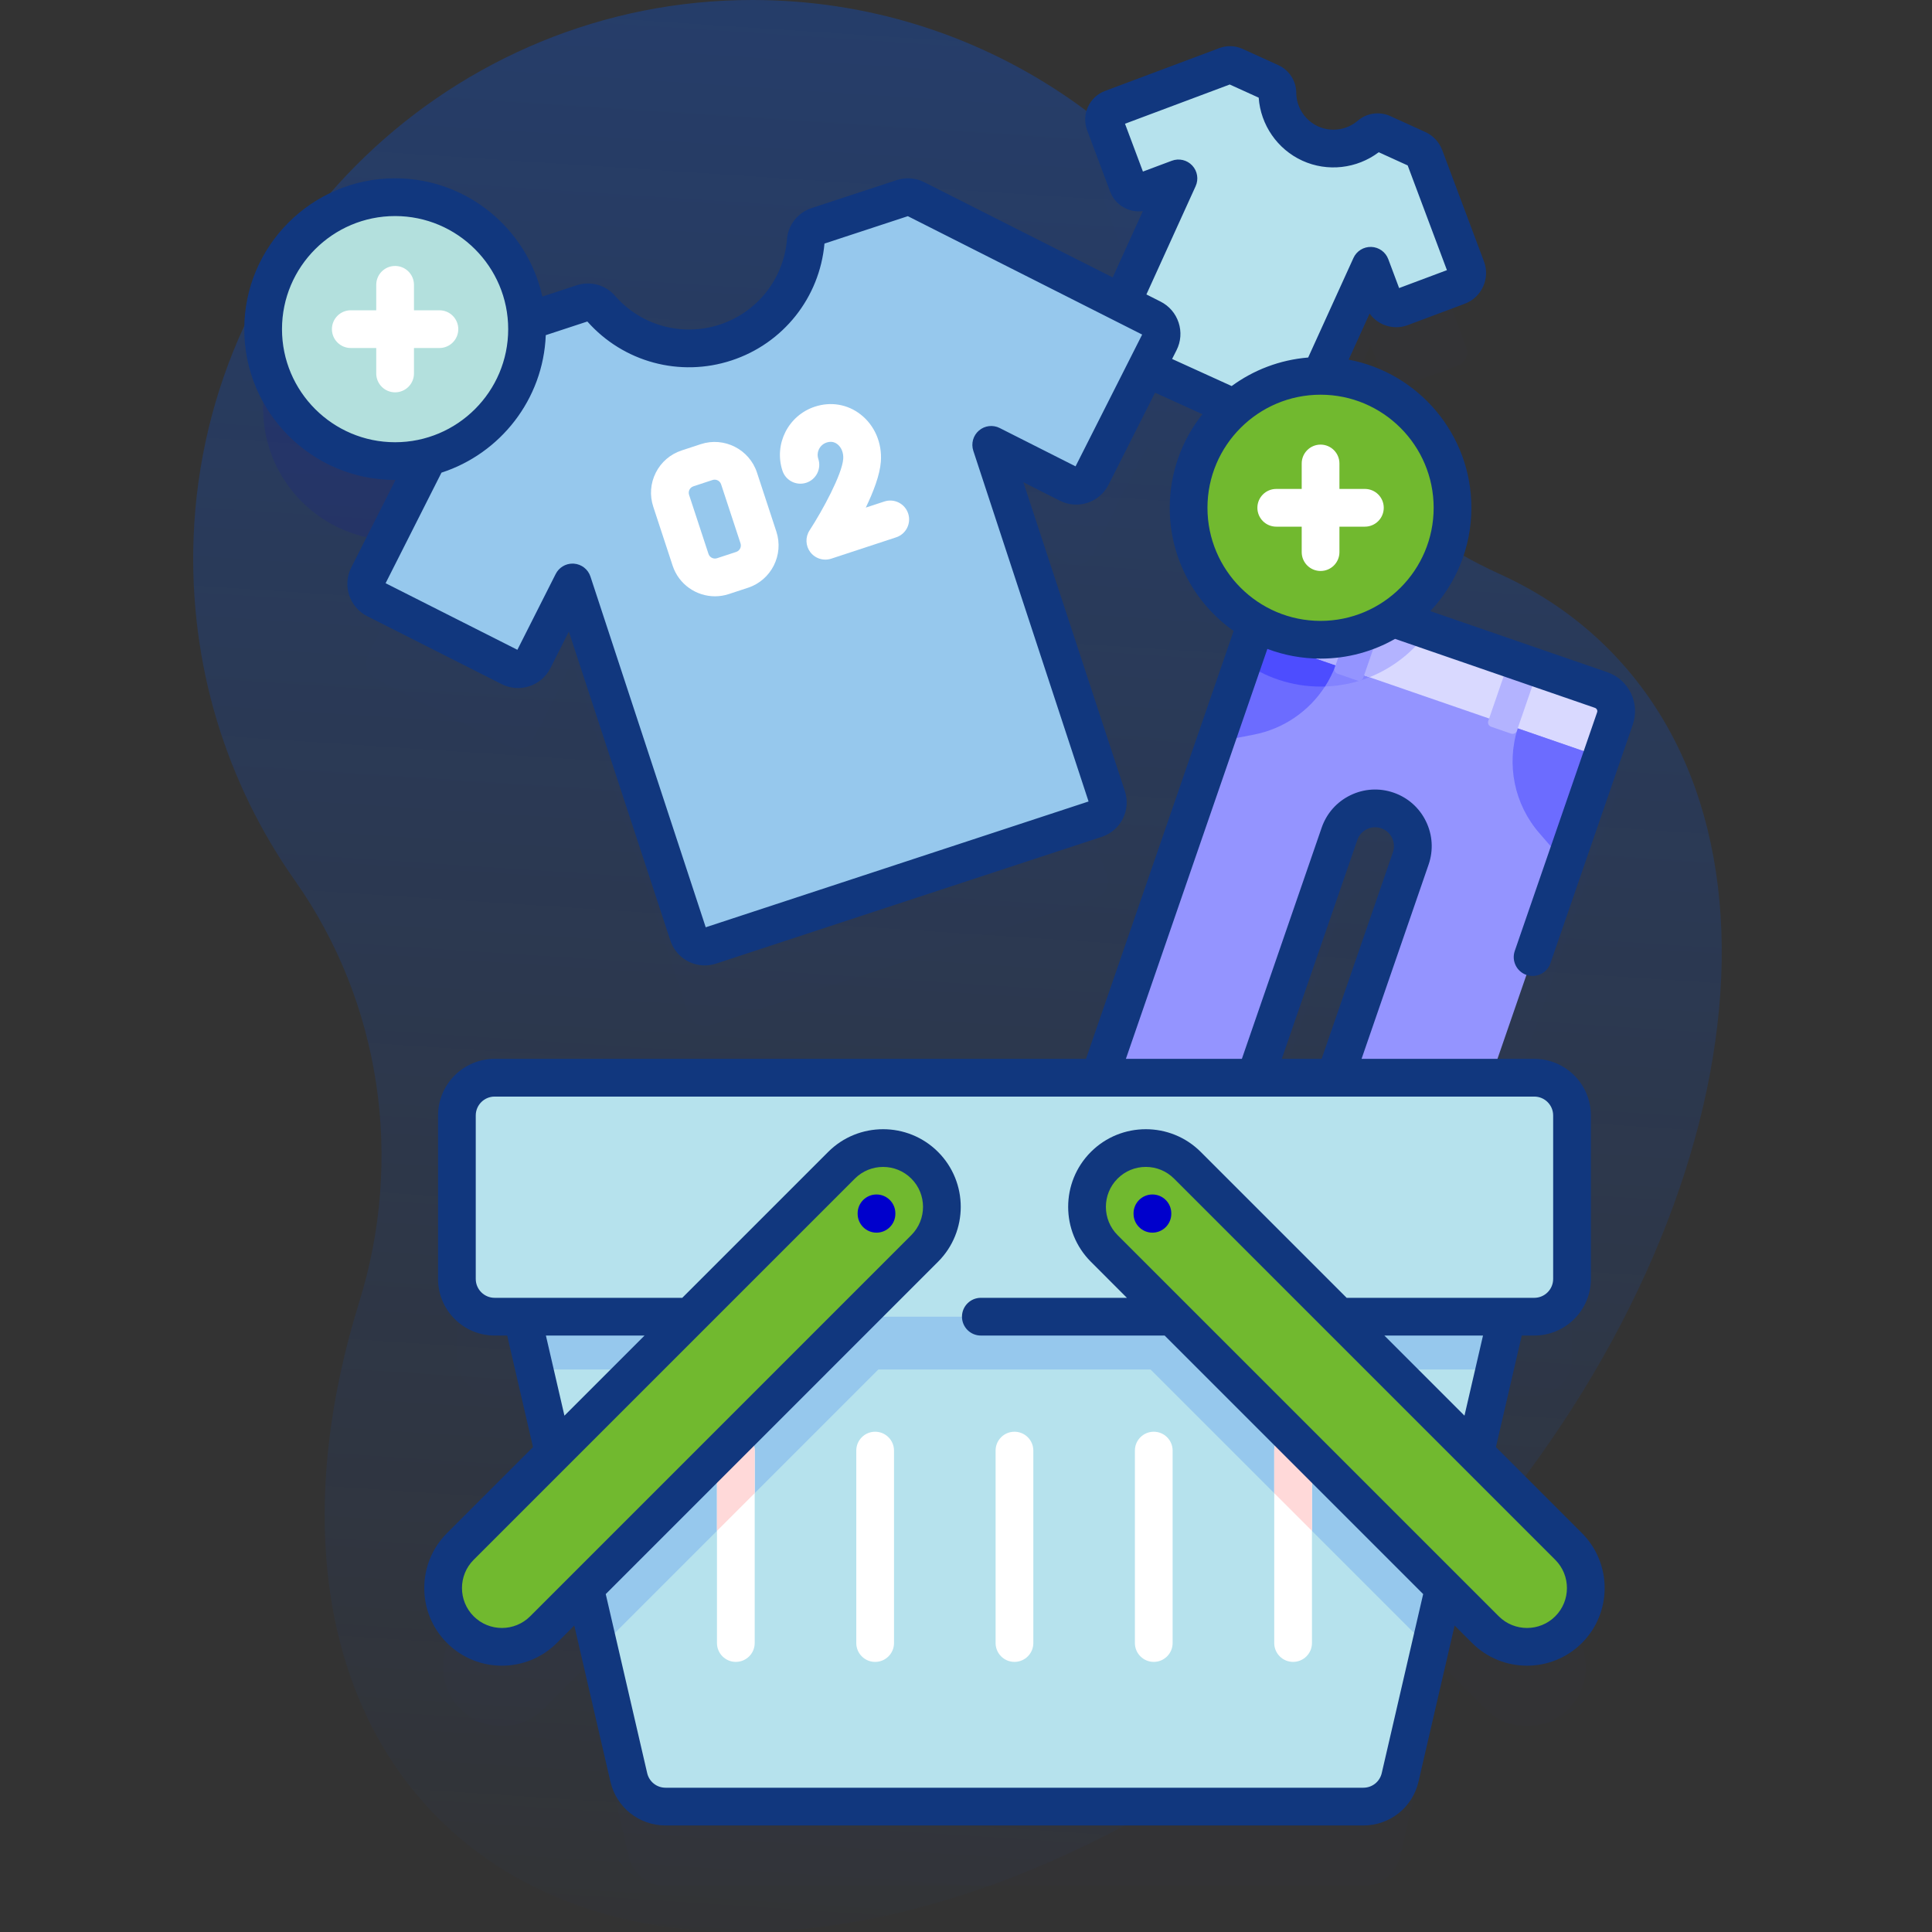 <svg width="100" height="100" viewBox="0 0 100 100" fill="none" xmlns="http://www.w3.org/2000/svg">
<rect x="0" y="0" width="100" height="100" fill="#333333" stroke="none"/>
<path d="M83.233 33.572C81.601 31.94 79.712 30.657 77.624 29.712C72.151 27.233 67.848 22.796 65.43 17.297C60.954 7.118 50.786 0.009 38.956 8.33408e-06C23.466 -0.012 10.604 12.336 10.021 27.816C9.772 34.441 11.751 40.594 15.269 45.583C19.737 51.921 20.898 59.994 18.593 67.398C15.319 77.917 16.461 87.886 22.69 94.115C33.605 105.03 56.007 100.327 72.726 83.608C89.444 66.889 94.148 44.488 83.233 33.572Z" fill="url(#paint0_linear)"/>
<path opacity="0.1" d="M20.45 27.969C24.223 27.969 27.281 24.91 27.281 21.138C27.281 17.366 24.223 14.308 20.45 14.308C16.678 14.308 13.62 17.366 13.62 21.138C13.62 24.91 16.678 27.969 20.45 27.969Z" fill="#0000CC"/>
<g opacity="0.1">
<path opacity="0.1" d="M82.872 39.816L66.953 34.322C66.348 34.114 65.688 34.435 65.48 35.04L56.906 59.884H25.602C24.523 59.884 23.649 60.758 23.649 61.837V70.3C23.649 71.379 24.523 72.253 25.602 72.253H27.027L28.66 79.311L23.826 84.146C22.637 85.335 22.637 87.262 23.826 88.451C25.015 89.64 26.942 89.64 28.131 88.451L30.278 86.303L32.545 96.098C32.75 96.983 33.539 97.61 34.449 97.61H70.566C71.476 97.61 72.265 96.983 72.47 96.098L74.737 86.303L76.884 88.451C78.073 89.64 80.001 89.64 81.189 88.451C82.378 87.262 82.378 85.334 81.189 84.146L76.355 79.311L77.988 72.253H79.413C80.492 72.253 81.366 71.379 81.366 70.3V61.837C81.366 60.758 80.492 59.884 79.413 59.884H77.172L83.589 41.289C83.798 40.685 83.477 40.025 82.872 39.816ZM64.975 59.884L69.331 47.26C69.683 46.241 70.794 45.7 71.812 46.052C72.831 46.403 73.372 47.514 73.02 48.533L69.103 59.884H64.975Z" fill="#0000CC"/>
<path opacity="0.1" d="M27.615 38.246L29.634 34.25L35.625 52.478C35.78 52.949 36.286 53.205 36.757 53.05L56.724 46.488C57.195 46.333 57.451 45.827 57.296 45.356L51.306 27.128L55.302 29.147C55.744 29.37 56.283 29.193 56.507 28.751L59.337 23.149L66.302 26.316C66.665 26.482 67.094 26.321 67.26 25.957L70.943 17.858L71.592 19.591C71.732 19.965 72.149 20.155 72.524 20.015L75.472 18.91C75.847 18.77 76.036 18.353 75.896 17.978L73.739 12.223C73.671 12.043 73.535 11.897 73.36 11.818L71.556 10.998C71.343 10.9 71.092 10.936 70.914 11.089C70.083 11.803 68.881 12.014 67.818 11.531C66.755 11.048 66.124 10.003 66.117 8.908C66.115 8.673 65.978 8.46 65.764 8.363L63.915 7.523C63.769 7.456 63.603 7.45 63.453 7.507L57.539 9.723C57.226 9.84 57.068 10.189 57.185 10.502L58.373 13.673C58.491 13.985 58.839 14.144 59.152 14.027L60.996 13.336L58.061 19.791L47.4 14.404C47.188 14.297 46.942 14.278 46.716 14.352L42.32 15.797C41.983 15.908 41.736 16.206 41.708 16.56C41.518 18.917 39.947 21.045 37.559 21.83C35.17 22.615 32.643 21.834 31.092 20.049C30.859 19.781 30.484 19.687 30.147 19.798L25.751 21.243C25.525 21.317 25.337 21.478 25.23 21.69L19.051 33.919C18.828 34.361 19.005 34.9 19.447 35.124L26.41 38.642C26.852 38.866 27.392 38.688 27.615 38.246Z" fill="#0000CC"/>
</g>
<path d="M75.473 14.809L72.524 15.914C72.15 16.054 71.733 15.864 71.593 15.49L70.943 13.757L67.26 21.856C67.095 22.22 66.666 22.38 66.302 22.215L57.565 18.242C57.261 18.103 57.126 17.745 57.264 17.441L60.996 9.234L59.152 9.925C58.839 10.042 58.491 9.884 58.374 9.571L57.185 6.4C57.068 6.087 57.226 5.739 57.539 5.622L63.453 3.405C63.603 3.349 63.769 3.355 63.915 3.421L65.764 4.262C65.978 4.359 66.116 4.571 66.117 4.806C66.125 5.902 66.756 6.946 67.819 7.43C68.881 7.913 70.083 7.702 70.914 6.988C71.092 6.834 71.343 6.798 71.557 6.896L73.361 7.716C73.535 7.796 73.671 7.941 73.739 8.121L75.896 13.877C76.037 14.251 75.847 14.668 75.473 14.809Z" fill="#B6E2ED"/>
<path d="M65.48 30.939L55.651 59.418C55.442 60.023 55.763 60.682 56.368 60.891L61.388 62.623C61.993 62.832 62.653 62.511 62.861 61.906L69.332 43.158C69.683 42.139 70.794 41.599 71.813 41.95C72.831 42.302 73.372 43.413 73.021 44.431L66.55 63.179C66.342 63.784 66.663 64.443 67.268 64.652L72.287 66.384C72.892 66.593 73.552 66.272 73.761 65.667L83.589 37.188C83.798 36.583 83.477 35.923 82.872 35.715L66.953 30.221C66.348 30.012 65.688 30.334 65.48 30.939Z" fill="#9494FF"/>
<path d="M73.943 32.633C72.707 34.389 70.664 35.537 68.353 35.537C66.853 35.537 65.466 35.055 64.341 34.236L65.48 30.94C65.689 30.334 66.349 30.012 66.953 30.221L73.943 32.633Z" fill="#8383FF"/>
<path d="M83.589 37.188L82.896 39.197L70.884 35.053L64.787 32.947L65.48 30.94C65.689 30.334 66.349 30.012 66.953 30.221L73.943 32.633L82.873 35.715C83.476 35.924 83.798 36.584 83.589 37.188Z" fill="#D9D9FF"/>
<path d="M73.943 32.633C73.185 33.709 72.124 34.557 70.884 35.053L64.787 32.947L65.48 30.94C65.689 30.334 66.349 30.012 66.953 30.221L73.943 32.633Z" fill="#B3B3FF"/>
<path d="M56.407 57.227L55.651 59.417C55.442 60.022 55.763 60.682 56.368 60.89L61.388 62.623C61.993 62.831 62.653 62.51 62.861 61.905L63.617 59.715L56.407 57.227Z" fill="#D9D9FF"/>
<path d="M67.307 60.988L66.551 63.179C66.342 63.784 66.663 64.444 67.268 64.652L72.288 66.384C72.893 66.593 73.553 66.272 73.761 65.667L74.517 63.477L67.307 60.988Z" fill="#D9D9FF"/>
<path d="M78.556 37.699C77.961 39.579 78.381 41.634 79.679 43.127L81.01 44.66L82.896 39.197L78.556 37.699Z" fill="#6C6CFF"/>
<path d="M69.126 34.445C68.982 34.83 68.798 35.195 68.58 35.533C67.753 36.816 66.431 37.728 64.894 38.025L62.902 38.41L64.341 34.236L64.787 32.947L69.126 34.445Z" fill="#6C6CFF"/>
<path d="M69.126 34.445C68.982 34.83 68.798 35.195 68.58 35.533C68.505 35.535 68.429 35.537 68.353 35.537C66.853 35.537 65.466 35.055 64.341 34.236L64.787 32.947L69.126 34.445Z" fill="#4D4DFF"/>
<path d="M70.265 35.229L69.225 34.87C69.104 34.828 69.039 34.696 69.081 34.575L70.197 31.341L71.676 31.851L70.56 35.086C70.518 35.207 70.386 35.271 70.265 35.229Z" fill="#9494FF"/>
<path d="M78.216 37.973L77.176 37.614C77.055 37.572 76.991 37.44 77.032 37.319L78.148 34.084L79.627 34.595L78.511 37.829C78.469 37.95 78.338 38.015 78.216 37.973Z" fill="#B3B3FF"/>
<path d="M55.302 25.045L51.306 23.027L57.296 41.256C57.45 41.725 57.195 42.232 56.724 42.387L36.757 48.949C36.286 49.103 35.781 48.848 35.624 48.377L29.634 30.148L27.615 34.145C27.392 34.588 26.853 34.764 26.41 34.541L19.447 31.021C19.005 30.799 18.828 30.26 19.05 29.818L20.906 26.145L25.23 17.588C25.337 17.377 25.525 17.215 25.751 17.141L26.794 16.799L30.148 15.697C30.484 15.586 30.859 15.68 31.091 15.947C32.644 17.732 35.169 18.514 37.558 17.729C39.947 16.943 41.517 14.815 41.708 12.459C41.736 12.105 41.984 11.807 42.32 11.695L46.716 10.25C46.943 10.176 47.189 10.195 47.4 10.303L59.63 16.482C60.072 16.705 60.249 17.244 60.025 17.686L56.507 24.65C56.283 25.092 55.743 25.27 55.302 25.045Z" fill="#96C8ED"/>
<path d="M37.007 30.864C36.038 30.864 35.134 30.248 34.815 29.278L33.812 26.225C33.62 25.64 33.666 25.015 33.944 24.465C34.222 23.916 34.697 23.507 35.282 23.315L36.271 22.99C37.478 22.593 38.784 23.253 39.181 24.46L40.184 27.514C40.581 28.721 39.922 30.027 38.714 30.423L37.725 30.748C37.487 30.827 37.245 30.864 37.007 30.864ZM36.991 24.828C36.957 24.828 36.92 24.832 36.881 24.845L35.892 25.171C35.771 25.21 35.712 25.298 35.688 25.346C35.663 25.395 35.627 25.494 35.667 25.615L36.671 28.669C36.731 28.853 36.931 28.954 37.115 28.893L38.104 28.568C38.289 28.507 38.389 28.308 38.329 28.124L37.325 25.07C37.286 24.95 37.198 24.89 37.15 24.866C37.117 24.849 37.061 24.828 36.991 24.828Z" fill="white"/>
<path d="M42.72 28.966C42.422 28.966 42.134 28.829 41.945 28.585C41.693 28.256 41.675 27.804 41.901 27.456C42.589 26.398 43.586 24.548 43.645 23.753C43.668 23.447 43.553 23.156 43.345 22.993C43.182 22.866 42.994 22.837 42.784 22.906C42.432 23.022 42.24 23.402 42.356 23.754C42.524 24.267 42.245 24.819 41.733 24.987C41.22 25.155 40.668 24.877 40.5 24.364C40.048 22.989 40.799 21.502 42.175 21.05C43.006 20.777 43.871 20.924 44.548 21.454C45.274 22.022 45.665 22.935 45.593 23.898C45.541 24.588 45.204 25.464 44.813 26.273L45.775 25.957C46.286 25.789 46.839 26.067 47.007 26.58C47.175 27.092 46.897 27.644 46.384 27.812L43.024 28.917C42.924 28.95 42.821 28.966 42.72 28.966Z" fill="white"/>
<path d="M78.344 66.616L72.471 91.997C72.266 92.881 71.477 93.508 70.567 93.508H34.45C33.539 93.508 32.751 92.881 32.545 91.997L26.672 66.616H78.344Z" fill="#B6E2ED"/>
<path d="M78.344 66.616H26.672L27.661 70.885H37.291L29.469 78.707L31.006 85.342L45.463 70.885H59.553L74.01 85.342L75.547 78.707L67.725 70.885H77.356L78.344 66.616Z" fill="#96C8ED"/>
<path d="M79.414 68.151H25.602C24.524 68.151 23.649 67.277 23.649 66.198V57.735C23.649 56.657 24.524 55.782 25.602 55.782H79.415C80.493 55.782 81.368 56.657 81.368 57.735V66.198C81.368 67.277 80.493 68.151 79.414 68.151Z" fill="#B6E2ED"/>
<path d="M39.063 75.081V85.042C39.063 85.583 38.626 86.019 38.086 86.019C37.547 86.019 37.11 85.583 37.11 85.042V75.081C37.11 74.542 37.547 74.105 38.086 74.105C38.626 74.105 39.063 74.542 39.063 75.081Z" fill="white"/>
<path d="M39.063 75.081V77.286L37.11 79.239V75.081C37.11 74.542 37.547 74.105 38.086 74.105C38.626 74.105 39.063 74.542 39.063 75.081Z" fill="#FFD9D9"/>
<path d="M45.297 74.106C45.837 74.106 46.274 74.544 46.274 75.083V85.044C46.274 85.583 45.837 86.02 45.297 86.02C44.758 86.02 44.321 85.583 44.321 85.044V75.083C44.321 74.544 44.758 74.106 45.297 74.106Z" fill="white"/>
<path d="M52.508 74.106C53.048 74.106 53.485 74.543 53.485 75.082V85.043C53.485 85.582 53.048 86.019 52.508 86.019C51.969 86.019 51.532 85.582 51.532 85.043V75.082C51.532 74.543 51.969 74.106 52.508 74.106Z" fill="white"/>
<path d="M59.719 74.106C60.258 74.106 60.695 74.543 60.695 75.082V85.043C60.695 85.582 60.258 86.019 59.719 86.019C59.179 86.019 58.742 85.582 58.742 85.043V75.082C58.742 74.543 59.179 74.106 59.719 74.106Z" fill="white"/>
<path d="M67.907 75.081V85.042C67.907 85.583 67.469 86.019 66.93 86.019C66.391 86.019 65.954 85.583 65.954 85.042V75.081C65.954 74.542 66.391 74.105 66.93 74.105C67.469 74.105 67.907 74.542 67.907 75.081Z" fill="white"/>
<path d="M67.907 75.081V79.239L65.954 77.286V75.081C65.954 74.542 66.391 74.105 66.93 74.105C67.469 74.105 67.907 74.542 67.907 75.081Z" fill="#FFD9D9"/>
<path d="M81.19 84.349C80.001 85.538 78.074 85.538 76.885 84.349L57.155 64.619C55.966 63.43 55.966 61.503 57.155 60.314C58.344 59.125 60.271 59.125 61.46 60.314L81.19 80.044C82.379 81.233 82.379 83.161 81.19 84.349Z" fill="#71B92F"/>
<path d="M47.862 60.314C46.673 59.125 44.745 59.125 43.556 60.314L23.826 80.044C22.637 81.233 22.637 83.161 23.826 84.349C25.015 85.538 26.943 85.538 28.131 84.349L47.862 64.619C49.05 63.43 49.05 61.503 47.862 60.314Z" fill="#71B92F"/>
<path d="M20.45 23.867C24.223 23.867 27.281 20.809 27.281 17.037C27.281 13.264 24.223 10.206 20.45 10.206C16.678 10.206 13.62 13.264 13.62 17.037C13.62 20.809 16.678 23.867 20.45 23.867Z" fill="#B3E0DD"/>
<path d="M20.45 20.307C19.911 20.307 19.474 19.87 19.474 19.331V14.743C19.474 14.203 19.911 13.766 20.45 13.766C20.989 13.766 21.427 14.203 21.427 14.743V19.33C21.427 19.87 20.989 20.307 20.45 20.307Z" fill="white"/>
<path d="M22.744 18.013H18.156C17.617 18.013 17.18 17.576 17.18 17.037C17.18 16.497 17.617 16.06 18.156 16.06H22.744C23.283 16.06 23.721 16.497 23.721 17.037C23.721 17.576 23.283 18.013 22.744 18.013Z" fill="white"/>
<path d="M68.352 33.114C72.124 33.114 75.182 30.056 75.182 26.284C75.182 22.511 72.124 19.453 68.352 19.453C64.58 19.453 61.522 22.511 61.522 26.284C61.522 30.056 64.58 33.114 68.352 33.114Z" fill="#71B92F"/>
<path d="M78.404 49.22C78.228 49.73 78.499 50.286 79.008 50.462C79.518 50.638 80.074 50.367 80.25 49.857L84.512 37.507C84.698 36.968 84.663 36.389 84.414 35.876C84.164 35.363 83.73 34.978 83.191 34.792L74.032 31.631C75.35 30.233 76.159 28.352 76.159 26.284C76.159 22.476 73.419 19.298 69.807 18.615L70.891 16.231C71.061 16.469 71.292 16.659 71.566 16.784C71.98 16.972 72.442 16.988 72.867 16.828L75.815 15.723C76.693 15.394 77.14 14.412 76.811 13.535L74.653 7.778C74.494 7.353 74.178 7.016 73.765 6.828L71.961 6.008C71.403 5.754 70.742 5.848 70.277 6.248C69.71 6.736 68.904 6.85 68.223 6.541C67.543 6.231 67.099 5.548 67.094 4.8C67.09 4.187 66.727 3.627 66.168 3.373L64.319 2.532C63.935 2.357 63.505 2.343 63.11 2.491L57.196 4.707C56.801 4.855 56.487 5.149 56.312 5.533C56.137 5.918 56.123 6.347 56.271 6.743L57.459 9.914C57.608 10.309 57.901 10.624 58.285 10.798C58.562 10.924 58.861 10.967 59.154 10.926L57.593 14.359L47.841 9.431C47.394 9.205 46.886 9.167 46.411 9.323L42.015 10.768C41.297 11.004 40.794 11.636 40.734 12.38C40.57 14.425 39.203 16.16 37.254 16.801C35.304 17.441 33.175 16.855 31.829 15.306C31.34 14.743 30.56 14.532 29.842 14.768L28.072 15.35C27.299 11.854 24.176 9.229 20.45 9.229C16.145 9.229 12.643 12.732 12.643 17.037C12.643 21.341 16.145 24.843 20.45 24.843C20.457 24.843 20.464 24.843 20.471 24.843L18.18 29.377C17.714 30.299 18.085 31.428 19.007 31.894L25.97 35.413C26.892 35.879 28.021 35.507 28.487 34.586L29.443 32.693L34.698 48.682C34.956 49.47 35.691 49.971 36.479 49.971C36.672 49.971 36.869 49.94 37.062 49.877L57.029 43.314C58.011 42.992 58.547 41.931 58.224 40.95L52.969 24.961L54.862 25.918C55.784 26.383 56.913 26.012 57.378 25.09L59.786 20.325L62.237 21.439C61.179 22.771 60.545 24.454 60.545 26.284C60.545 28.914 61.854 31.243 63.853 32.658L56.21 54.806H25.602C23.987 54.806 22.673 56.12 22.673 57.736V66.199C22.673 67.814 23.987 69.128 25.602 69.128H26.252L27.588 74.902L23.136 79.354C21.568 80.922 21.568 83.472 23.136 85.04C23.92 85.824 24.949 86.216 25.979 86.216C27.009 86.216 28.038 85.824 28.822 85.04L29.725 84.137L31.595 92.216C31.904 93.552 33.078 94.486 34.449 94.486H70.567C71.939 94.486 73.112 93.553 73.422 92.217L75.291 84.137L76.195 85.04C76.978 85.824 78.008 86.216 79.038 86.216C80.067 86.216 81.097 85.824 81.881 85.04C83.448 83.472 83.448 80.922 81.881 79.354L77.429 74.902L78.765 69.128H79.414C81.03 69.128 82.344 67.814 82.344 66.199V57.736C82.344 56.12 81.03 54.806 79.414 54.806H70.474L73.944 44.75C74.199 44.011 74.151 43.216 73.808 42.513C73.466 41.81 72.87 41.282 72.131 41.027C71.392 40.772 70.597 40.82 69.894 41.163C69.191 41.505 68.664 42.101 68.409 42.84L64.279 54.806H58.276L65.599 33.587C66.456 33.912 67.383 34.09 68.352 34.09C69.754 34.09 71.07 33.717 72.208 33.068L82.553 36.638C82.612 36.658 82.643 36.7 82.658 36.73C82.673 36.761 82.687 36.811 82.666 36.87L78.404 49.22ZM28.256 69.128H33.361L29.215 73.274L28.256 69.128ZM27.441 83.659C26.635 84.465 25.323 84.465 24.517 83.659C23.71 82.853 23.71 81.541 24.517 80.735L44.247 61.005C44.65 60.601 45.18 60.4 45.709 60.4C46.239 60.4 46.768 60.601 47.171 61.005C47.977 61.81 47.977 63.122 47.171 63.928L27.441 83.659ZM80.5 83.659C79.694 84.465 78.382 84.465 77.576 83.659L57.845 63.929C57.039 63.122 57.039 61.811 57.845 61.005C58.236 60.614 58.755 60.399 59.307 60.399C59.859 60.399 60.379 60.614 60.769 61.005L80.499 80.735C81.306 81.541 81.306 82.853 80.5 83.659ZM75.801 73.274L71.655 69.128H76.76L75.801 73.274ZM80.391 57.735V66.198C80.391 66.737 79.953 67.175 79.414 67.175H69.702L62.15 59.623C60.583 58.056 58.032 58.056 56.464 59.623C54.896 61.191 54.896 63.742 56.464 65.309L58.329 67.175H50.769C50.229 67.175 49.792 67.612 49.792 68.151C49.792 68.691 50.229 69.128 50.769 69.128H60.282L73.663 82.509L71.519 91.775C71.416 92.221 71.025 92.532 70.567 92.532H34.449C33.992 92.532 33.601 92.221 33.498 91.776L31.353 82.509L48.552 65.309C50.12 63.742 50.12 61.191 48.552 59.623C46.985 58.056 44.434 58.056 42.866 59.623L35.314 67.175H25.602C25.064 67.175 24.625 66.737 24.625 66.198V57.735C24.625 57.197 25.064 56.759 25.602 56.759H79.414C79.953 56.759 80.391 57.197 80.391 57.735ZM70.255 43.477C70.34 43.231 70.515 43.032 70.749 42.918C70.984 42.804 71.248 42.788 71.494 42.873C71.74 42.958 71.939 43.134 72.053 43.368C72.166 43.602 72.183 43.867 72.097 44.113L68.407 54.806H66.345L70.255 43.477ZM14.596 17.037C14.596 13.809 17.222 11.183 20.45 11.183C23.678 11.183 26.304 13.809 26.304 17.037C26.304 20.264 23.678 22.89 20.45 22.89C17.222 22.89 14.596 20.264 14.596 17.037ZM55.671 24.138L51.746 22.155C51.394 21.976 50.968 22.028 50.669 22.286C50.37 22.543 50.255 22.956 50.378 23.331L56.344 41.484L36.528 47.996L30.562 29.844C30.439 29.468 30.102 29.204 29.708 29.175C29.683 29.173 29.659 29.172 29.634 29.172C29.268 29.172 28.93 29.378 28.763 29.708L26.78 33.633L19.959 30.187L22.851 24.464C25.89 23.48 28.118 20.68 28.249 17.348L30.401 16.641C32.267 18.745 35.188 19.536 37.864 18.656C40.54 17.777 42.422 15.407 42.675 12.607L46.99 11.189L59.118 17.317L55.671 24.138ZM61.005 16.697C60.849 16.222 60.517 15.836 60.07 15.61L59.338 15.24L61.885 9.638C62.049 9.279 61.98 8.856 61.71 8.567C61.441 8.279 61.024 8.181 60.654 8.32L59.158 8.88L58.23 6.405L63.651 4.374L65.15 5.055C65.249 6.465 66.118 7.729 67.414 8.319C68.711 8.909 70.234 8.733 71.362 7.88L72.861 8.562L74.893 13.983L72.418 14.91L71.857 13.414C71.719 13.044 71.371 12.794 70.976 12.781C70.582 12.768 70.217 12.993 70.054 13.353L67.711 18.505C66.238 18.625 64.88 19.155 63.751 19.982L60.668 18.58L60.897 18.127C61.123 17.68 61.161 17.172 61.005 16.697ZM62.498 26.283C62.498 23.056 65.124 20.43 68.352 20.43C71.58 20.43 74.206 23.055 74.206 26.283C74.206 29.511 71.58 32.137 68.352 32.137C65.124 32.137 62.498 29.511 62.498 26.283Z" fill="#11377E"/>
<path d="M59.649 61.826C59.11 61.826 58.672 62.264 58.672 62.803V62.825C58.672 63.364 59.11 63.802 59.649 63.802C60.188 63.802 60.626 63.364 60.626 62.825V62.803C60.626 62.264 60.188 61.826 59.649 61.826Z" fill="#0000CC"/>
<path d="M45.368 61.826C44.828 61.826 44.391 62.264 44.391 62.803V62.825C44.391 63.364 44.828 63.802 45.368 63.802C45.907 63.802 46.344 63.364 46.344 62.825V62.803C46.344 62.264 45.907 61.826 45.368 61.826Z" fill="#0000CC"/>
<path d="M68.353 29.554C67.813 29.554 67.376 29.117 67.376 28.577V23.99C67.376 23.451 67.813 23.013 68.353 23.013C68.892 23.013 69.329 23.451 69.329 23.99V28.577C69.329 29.117 68.892 29.554 68.353 29.554Z" fill="white"/>
<path d="M70.646 27.26H66.059C65.519 27.26 65.082 26.823 65.082 26.283C65.082 25.744 65.519 25.307 66.059 25.307H70.646C71.186 25.307 71.623 25.744 71.623 26.283C71.623 26.823 71.186 27.26 70.646 27.26Z" fill="white"/>
<defs>
<linearGradient id="paint0_linear" x1="47.019" y1="-4.808" x2="39.71" y2="106.231" gradientUnits="userSpaceOnUse">
<stop offset="0.007" stop-color="#0059FF" stop-opacity="0.28"/>
<stop offset="0.992" stop-color="#0059FF" stop-opacity="0"/>
</linearGradient>
</defs>
</svg>
